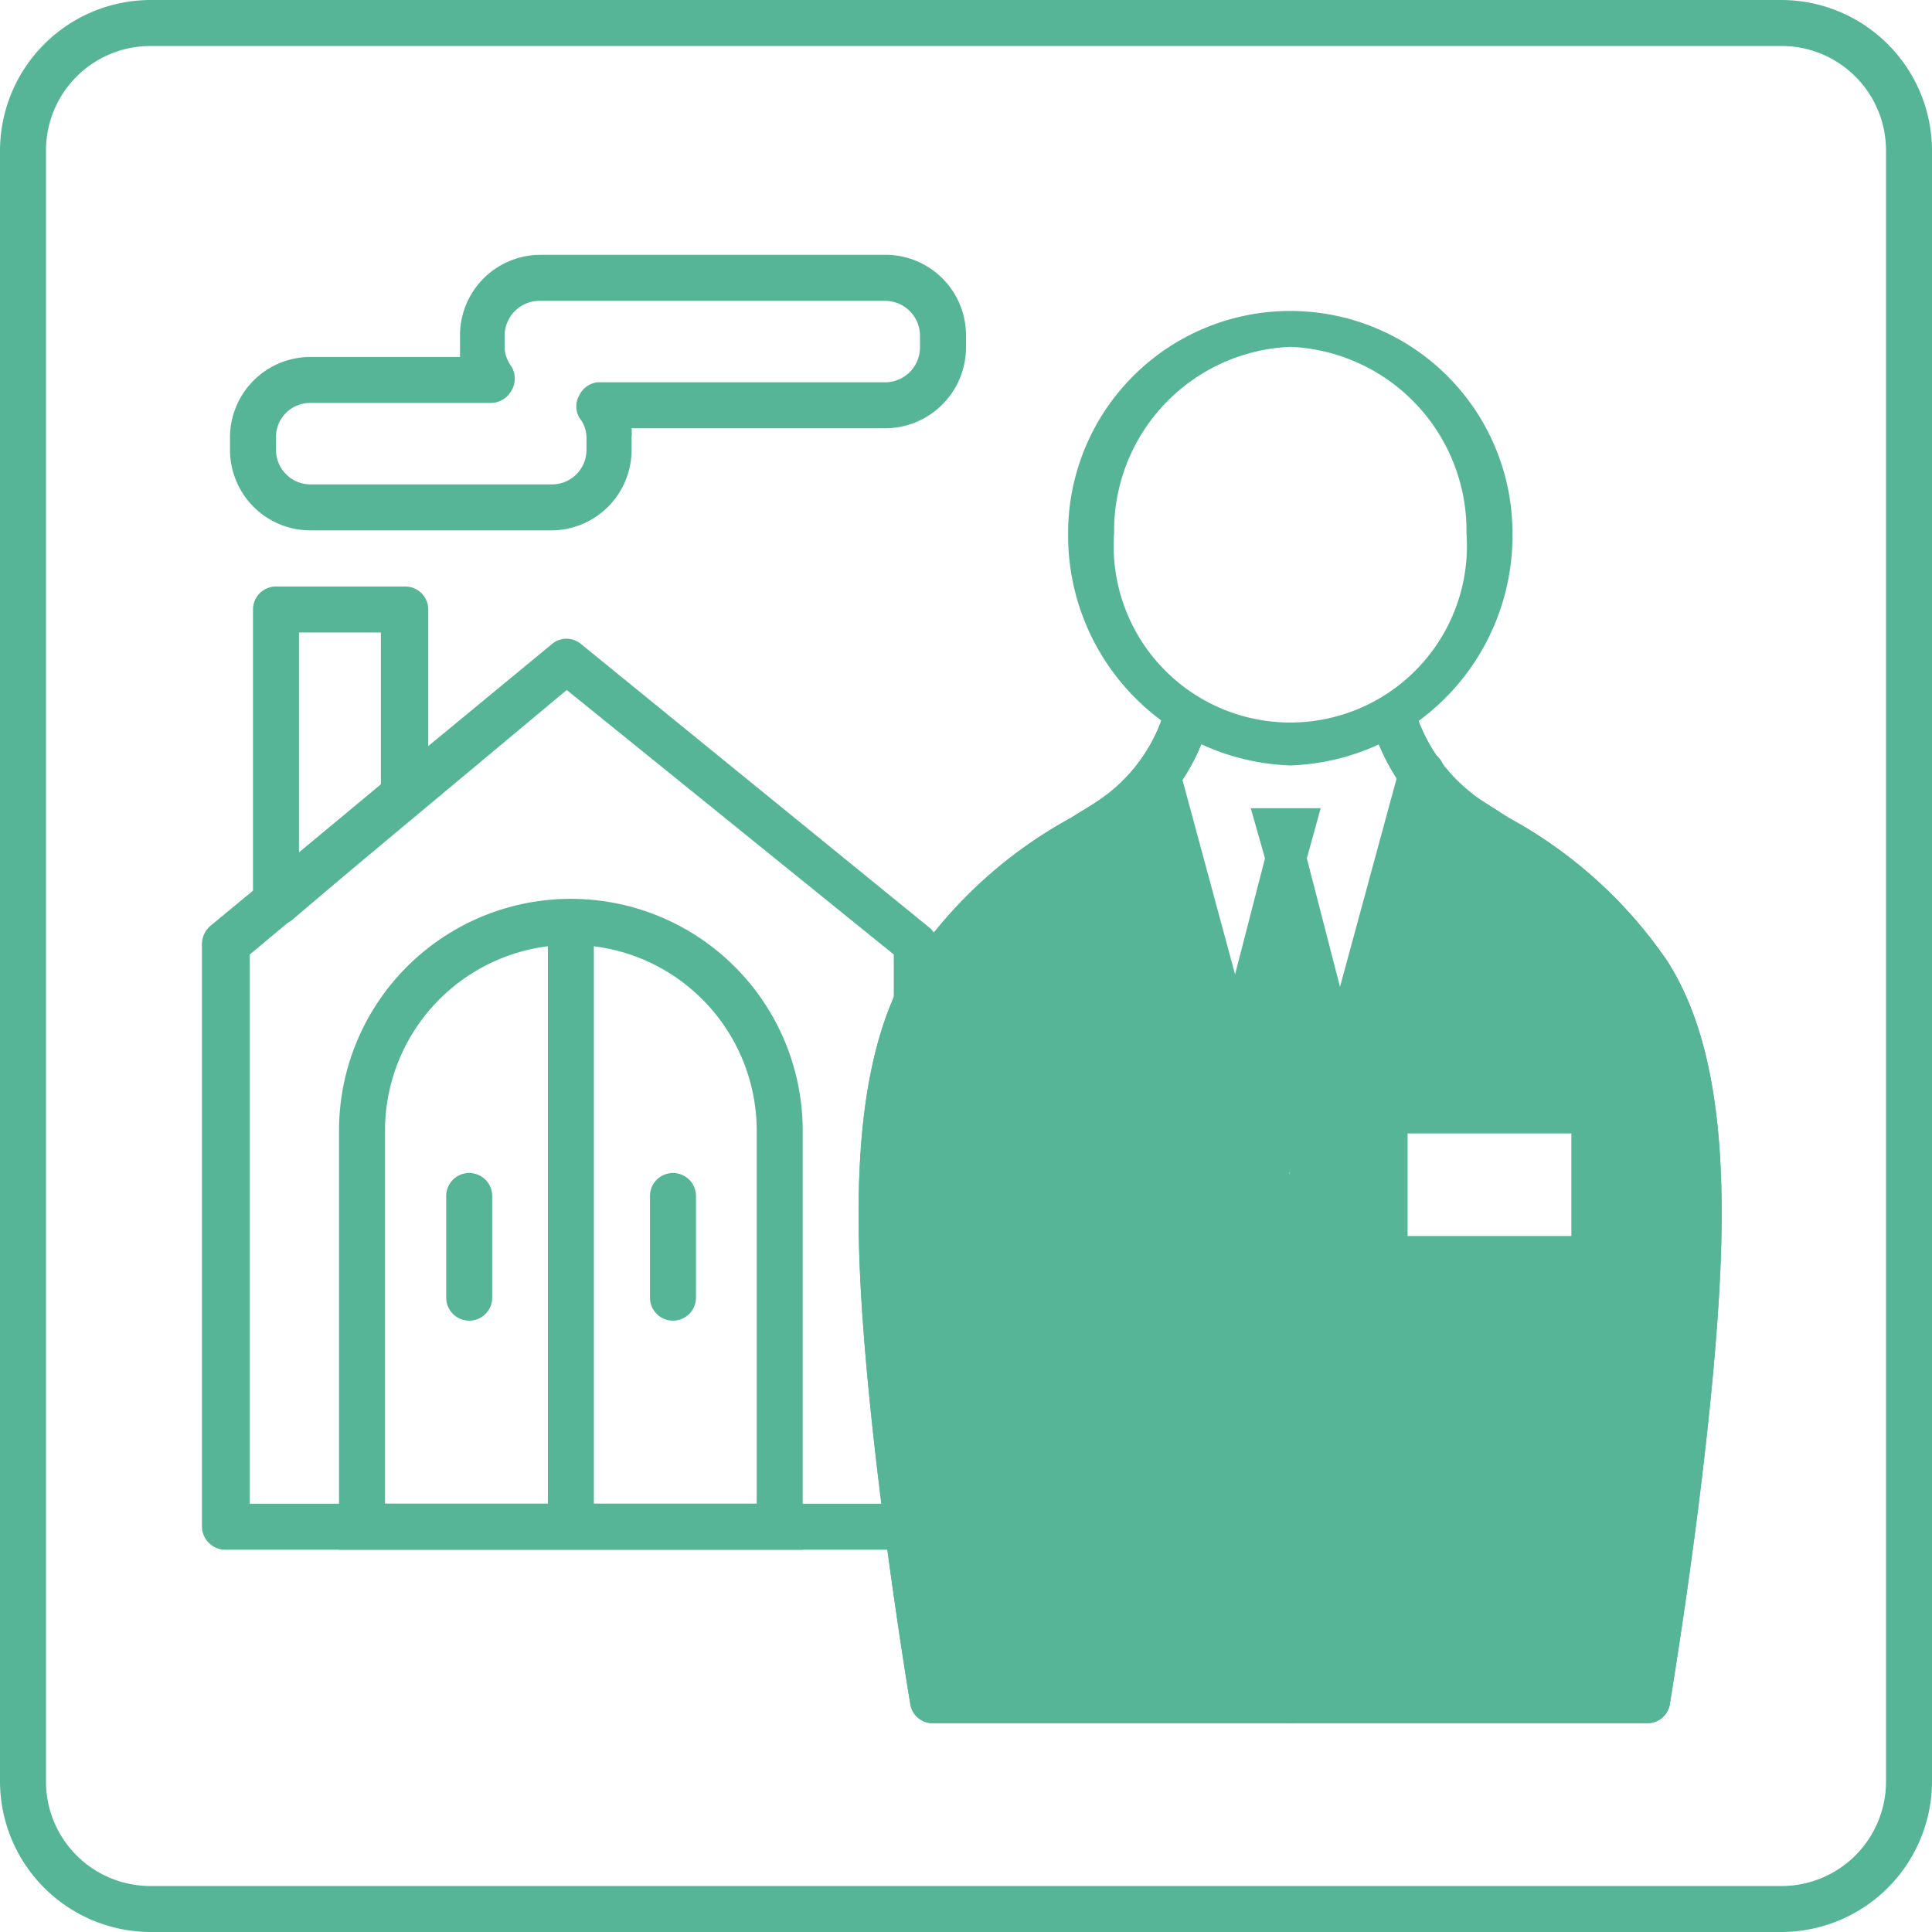 <svg xmlns="http://www.w3.org/2000/svg" viewBox="0 0 42 42"><defs><style>.cls-1{fill:#57b597;}</style></defs><g id="レイヤー_2" data-name="レイヤー 2"><g id="一覧_ol"><path class="cls-1" d="M19.89,33.69h-15a.51.51,0,0,1-.5-.5V20.52a.53.53,0,0,1,.18-.39L12,14a.49.49,0,0,1,.63,0l7.58,6.17a.52.52,0,0,1,.18.39V33.19A.5.5,0,0,1,19.89,33.69Zm-14.46-1h14V20.75L12.32,15,5.43,20.75Z"/><path class="cls-1" d="M6,20.1a.54.54,0,0,1-.21-.05.49.49,0,0,1-.29-.45V13.25a.5.5,0,0,1,.5-.5H8.81a.5.5,0,0,1,.5.5v4a.46.46,0,0,1-.18.38L6.35,20A.47.47,0,0,1,6,20.1Zm.5-6.35v4.78l1.78-1.48v-3.3Zm2.28,3.53h0Z"/><path class="cls-1" d="M17.45,33.69H7.37V24.58a5,5,0,1,1,10.08,0Zm-9.08-1h8.08V24.58a4,4,0,1,0-8.08,0Z"/><rect class="cls-1" x="11.91" y="20.47" width="1" height="12.66"/><path class="cls-1" d="M10.2,28.71a.5.5,0,0,1-.5-.5V26a.5.5,0,0,1,.5-.5.5.5,0,0,1,.5.5v2.21A.5.5,0,0,1,10.2,28.71Z"/><path class="cls-1" d="M14.63,28.71a.5.5,0,0,1-.5-.5V26a.5.5,0,0,1,.5-.5.5.5,0,0,1,.5.5v2.21A.5.5,0,0,1,14.63,28.71Z"/><path class="cls-1" d="M38.73,42H3.27A3.28,3.28,0,0,1,0,38.73V3.27A3.28,3.28,0,0,1,3.27,0H38.73A3.28,3.28,0,0,1,42,3.27V38.73A3.28,3.28,0,0,1,38.73,42ZM3.27,1A2.27,2.27,0,0,0,1,3.27V38.73A2.27,2.27,0,0,0,3.27,41H38.73A2.27,2.27,0,0,0,41,38.73V3.27A2.27,2.27,0,0,0,38.73,1Z"/><path class="cls-1" d="M28,28a.5.5,0,0,1-.48-.37l-2.81-10.4a.5.5,0,1,1,1-.26l2.81,10.39a.5.5,0,0,1-.35.62Z"/><path class="cls-1" d="M28,28l-.13,0a.49.49,0,0,1-.35-.62l2.91-10.71a.5.5,0,0,1,.61-.35.51.51,0,0,1,.35.62L28.44,27.65A.5.5,0,0,1,28,28Z"/><path class="cls-1" d="M28.05,16.64a5,5,0,0,1-4.83-5.05,4.83,4.83,0,1,1,9.66,0A5,5,0,0,1,28.05,16.64Zm0-9.1a4,4,0,0,0-3.83,4.05,3.84,3.84,0,1,0,7.66,0A4,4,0,0,0,28.05,7.54Z"/><path class="cls-1" d="M35.82,37.46H28.05a.5.5,0,0,1-.5-.5.5.5,0,0,1,.5-.5h7.34c.17-1,.6-3.86.85-6.58.28-3.1.4-6.54-.85-8.46a9,9,0,0,0-3.11-2.79l-.65-.41a4.58,4.58,0,0,1-1.82-2.51.51.51,0,0,1,.43-.57.5.5,0,0,1,.56.43,3.66,3.66,0,0,0,1.39,1.82l.61.39a9.9,9.9,0,0,1,3.43,3.09c1.41,2.17,1.32,5.66,1,9.1s-.92,7-.93,7.08A.49.49,0,0,1,35.82,37.46Z"/><path class="cls-1" d="M28.05,37.46H20.28a.49.49,0,0,1-.49-.41s-.61-3.64-.93-7.08-.4-6.93,1-9.1a9.88,9.88,0,0,1,3.42-3.09c.22-.14.43-.26.62-.39a3.58,3.58,0,0,0,1.38-1.82.5.5,0,1,1,1,.14,4.58,4.58,0,0,1-1.82,2.51l-.65.41a9,9,0,0,0-3.11,2.79c-1.25,1.92-1.13,5.36-.85,8.46.25,2.72.68,5.54.85,6.58h7.34a.5.5,0,0,1,.5.5A.5.5,0,0,1,28.05,37.46Z"/><polygon class="cls-1" points="28.41 18.66 28.71 17.57 27.19 17.57 27.5 18.66 26.45 22.73 27.95 25.65 29.46 22.73 28.41 18.66"/><path class="cls-1" d="M35.82,37.46H28.05a.5.5,0,0,1-.5-.5.5.5,0,0,1,.5-.5h7.34c.17-1,.6-3.86.85-6.58.28-3.1.4-6.54-.85-8.46a9,9,0,0,0-3.11-2.79l-.65-.41a4.58,4.58,0,0,1-1.82-2.51.51.51,0,0,1,.43-.57.5.5,0,0,1,.56.43,3.66,3.66,0,0,0,1.39,1.82l.61.39a9.9,9.9,0,0,1,3.43,3.09c1.41,2.17,1.32,5.66,1,9.1s-.92,7-.93,7.08A.49.49,0,0,1,35.82,37.46Z"/><path class="cls-1" d="M28.05,37.46H20.28a.49.49,0,0,1-.49-.41s-.61-3.64-.93-7.08-.4-6.93,1-9.1a9.88,9.88,0,0,1,3.42-3.09c.22-.14.43-.26.62-.39a3.58,3.58,0,0,0,1.38-1.82.5.5,0,1,1,1,.14,4.58,4.58,0,0,1-1.82,2.51l-.65.41a9,9,0,0,0-3.11,2.79c-1.25,1.92-1.13,5.36-.85,8.46.25,2.72.68,5.54.85,6.58h7.34a.5.5,0,0,1,.5.5A.5.5,0,0,1,28.05,37.46Z"/><path class="cls-1" d="M35.81,21.15a11.21,11.21,0,0,0-3.9-3.35,4.54,4.54,0,0,1-1-1L28,27.52,25.09,16.94a3.81,3.81,0,0,1-.9.86,11.21,11.21,0,0,0-3.9,3.35c-1.34,2-1.23,5.46-.92,8.78s.92,7,.92,7H35.81s.61-3.58.93-7S37.14,23.19,35.81,21.15Zm-1.65,5.72H30.6V24.64h3.56Z"/><path class="cls-1" d="M12,11.53H6.74A1.75,1.75,0,0,1,5,9.78V9.51A1.75,1.75,0,0,1,6.74,7.76H10c0-.07,0-.14,0-.2V7.29a1.75,1.75,0,0,1,1.75-1.75H19.2A1.75,1.75,0,0,1,21,7.29v.27A1.76,1.76,0,0,1,19.2,9.31H13.73a1.34,1.34,0,0,1,0,.2v.27A1.75,1.75,0,0,1,12,11.53ZM6.74,8.76A.74.74,0,0,0,6,9.51v.27a.75.75,0,0,0,.75.75H12a.75.75,0,0,0,.75-.75V9.51a.68.68,0,0,0-.15-.42.49.49,0,0,1,0-.51A.5.5,0,0,1,13,8.31h6.2A.76.76,0,0,0,20,7.56V7.29a.76.76,0,0,0-.75-.75H11.72a.76.76,0,0,0-.75.75v.27a.74.74,0,0,0,.15.41.51.51,0,0,1,0,.52.52.52,0,0,1-.45.27Z"/></g></g></svg>